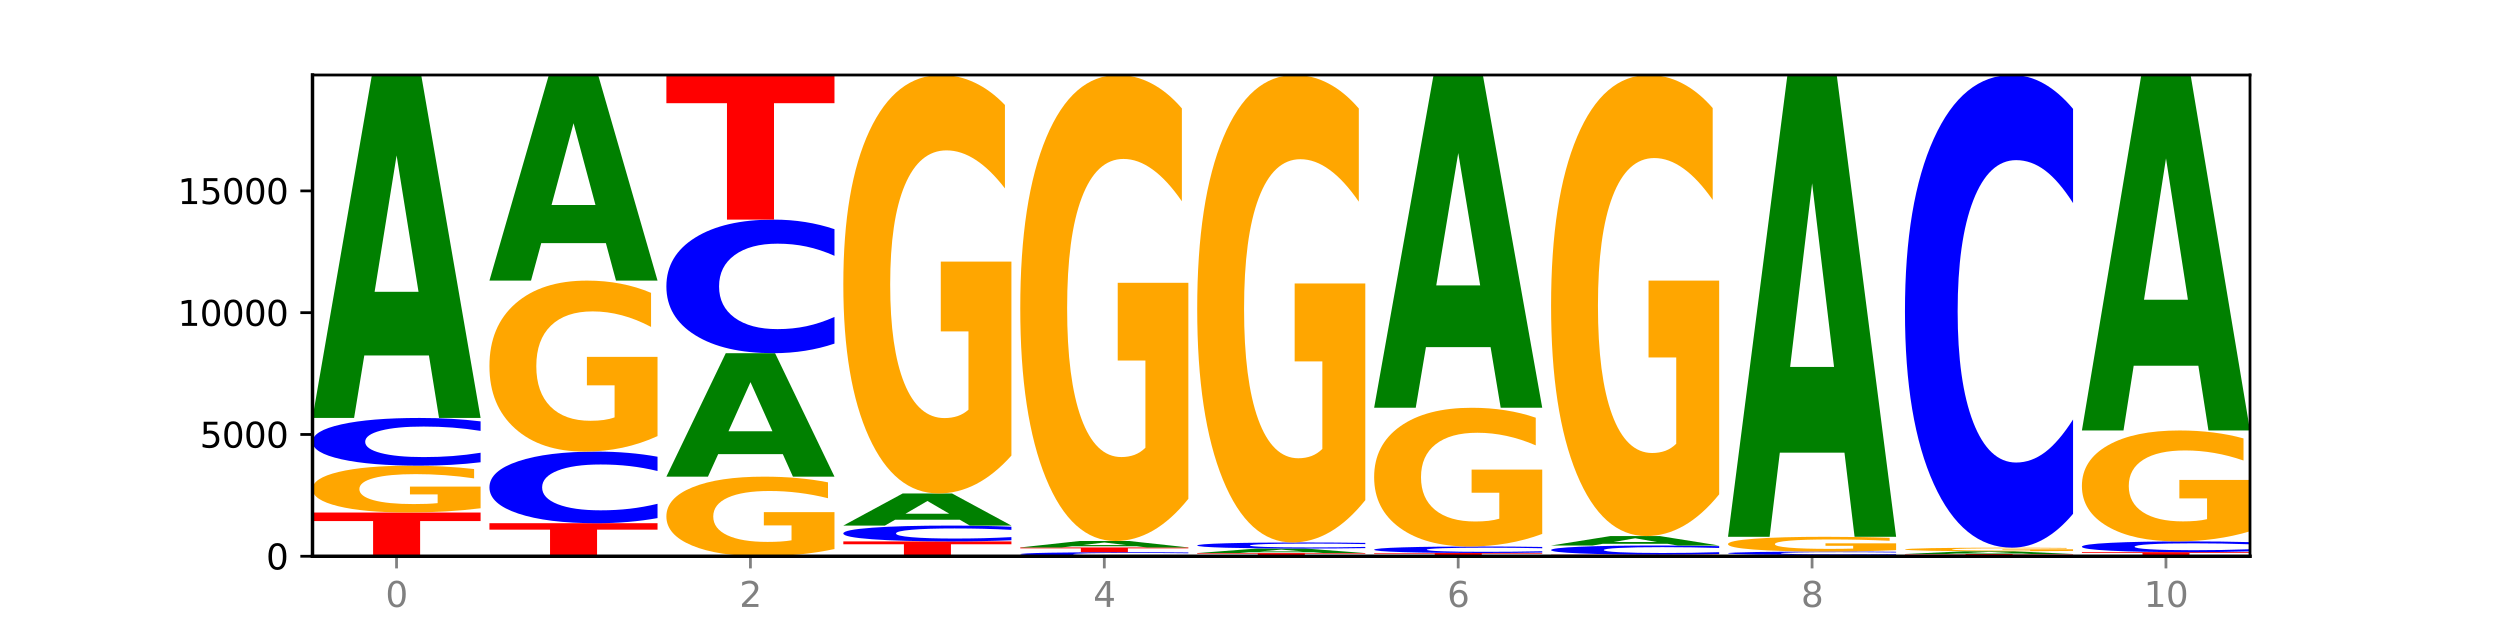 <?xml version="1.0" encoding="utf-8" standalone="no"?>
<!DOCTYPE svg PUBLIC "-//W3C//DTD SVG 1.1//EN"
  "http://www.w3.org/Graphics/SVG/1.1/DTD/svg11.dtd">
<svg xmlns:xlink="http://www.w3.org/1999/xlink" width="720pt" height="180pt" viewBox="0 0 720 180" xmlns="http://www.w3.org/2000/svg" version="1.1">
 <defs>
  <style type="text/css">*{stroke-linejoin: round; stroke-linecap: butt}</style>
 </defs>
 <g id="figure_1">
  <g id="patch_1">
   <path d="M 0 180 
L 720 180 
L 720 0 
L 0 0 
z
" style="fill: #ffffff"/>
  </g>
  <g id="axes_1">
   <g id="patch_2">
    <path d="M 90 160.2 
L 648 160.2 
L 648 21.6 
L 90 21.6 
z
" style="fill: #ffffff"/>
   </g>
   <g id="line2d_1">
    <path d="M 90 160.2 
L 648 160.2 
" clip-path="url(#p92ca5f476d)" style="fill: none; stroke: #000000; stroke-width: 0.5; stroke-linecap: square"/>
   </g>
   <g id="patch_3">
    <path d="M 90 147.601 
L 138.411 147.601 
L 138.411 150.058 
L 120.994 150.058 
L 120.994 160.2 
L 107.45 160.2 
L 107.45 150.058 
L 90 150.058 
L 90 147.601 
z
" clip-path="url(#p92ca5f476d)" style="fill: #ff0000"/>
   </g>
   <g id="patch_4">
    <path d="M 138.411 146.381 
Q 133.529 146.991 128.277 147.298 
Q 123.026 147.601 117.428 147.601 
Q 104.777 147.601 97.389 145.785 
Q 90 143.97 90 140.864 
Q 90 137.723 97.519 135.921 
Q 105.048 134.119 118.144 134.119 
Q 123.189 134.119 127.811 134.364 
Q 132.444 134.606 136.545 135.085 
L 136.545 137.773 
Q 132.313 137.157 128.126 136.854 
Q 123.938 136.547 119.728 136.547 
Q 111.938 136.547 107.717 137.667 
Q 103.497 138.784 103.497 140.864 
Q 103.497 142.925 107.566 144.05 
Q 111.634 145.173 119.12 145.173 
Q 121.16 145.173 122.907 145.109 
Q 124.654 145.042 126.042 144.903 
L 126.042 142.379 
L 118.068 142.379 
L 118.068 140.132 
L 138.411 140.132 
L 138.411 146.381 
z
" clip-path="url(#p92ca5f476d)" style="fill: #ffa600"/>
   </g>
   <g id="patch_5">
    <path d="M 138.411 133.133 
Q 134.361 133.622 129.983 133.869 
Q 125.604 134.119 120.835 134.119 
Q 106.613 134.119 98.306 132.267 
Q 90 130.415 90 127.248 
Q 90 124.07 98.306 122.221 
Q 106.613 120.37 120.835 120.37 
Q 125.604 120.37 129.983 120.619 
Q 134.361 120.867 138.411 121.355 
L 138.411 124.096 
Q 134.325 123.448 130.361 123.147 
Q 126.397 122.846 122.018 122.846 
Q 114.163 122.846 109.662 124.019 
Q 105.173 125.189 105.173 127.248 
Q 105.173 129.299 109.662 130.472 
Q 114.163 131.642 122.018 131.642 
Q 126.397 131.642 130.361 131.341 
Q 134.325 131.037 138.411 130.39 
L 138.411 133.133 
z
" clip-path="url(#p92ca5f476d)" style="fill: #0000ff"/>
   </g>
   <g id="patch_6">
    <path d="M 123.534 102.377 
L 104.916 102.377 
L 101.977 120.37 
L 90 120.37 
L 107.104 21.6 
L 121.307 21.6 
L 138.411 120.37 
L 126.444 120.37 
L 123.534 102.377 
z
M 107.886 84.045 
L 120.535 84.045 
L 114.22 44.758 
L 107.886 84.045 
z
" clip-path="url(#p92ca5f476d)" style="fill: #008000"/>
   </g>
   <g id="patch_7">
    <path d="M 140.959 150.688 
L 189.37 150.688 
L 189.37 152.543 
L 171.953 152.543 
L 171.953 160.2 
L 158.409 160.2 
L 158.409 152.543 
L 140.959 152.543 
L 140.959 150.688 
z
" clip-path="url(#p92ca5f476d)" style="fill: #ff0000"/>
   </g>
   <g id="patch_8">
    <path d="M 189.37 149.209 
Q 185.32 149.942 180.942 150.313 
Q 176.563 150.688 171.794 150.688 
Q 157.572 150.688 149.265 147.909 
Q 140.959 145.131 140.959 140.379 
Q 140.959 135.61 149.265 132.836 
Q 157.572 130.057 171.794 130.057 
Q 176.563 130.057 180.942 130.432 
Q 185.32 130.803 189.37 131.536 
L 189.37 135.648 
Q 185.284 134.677 181.32 134.225 
Q 177.356 133.773 172.977 133.773 
Q 165.122 133.773 160.621 135.533 
Q 156.132 137.289 156.132 140.379 
Q 156.132 143.456 160.621 145.216 
Q 165.122 146.972 172.977 146.972 
Q 177.356 146.972 181.32 146.52 
Q 185.284 146.064 189.37 145.092 
L 189.37 149.209 
z
" clip-path="url(#p92ca5f476d)" style="fill: #0000ff"/>
   </g>
   <g id="patch_9">
    <path d="M 189.37 125.602 
Q 184.488 127.829 179.236 128.948 
Q 173.985 130.057 168.387 130.057 
Q 155.736 130.057 148.347 123.425 
Q 140.959 116.792 140.959 105.45 
Q 140.959 93.976 148.478 87.394 
Q 156.007 80.813 169.103 80.813 
Q 174.148 80.813 178.77 81.708 
Q 183.403 82.593 187.504 84.342 
L 187.504 94.159 
Q 183.272 91.911 179.084 90.802 
Q 174.896 89.683 170.687 89.683 
Q 162.897 89.683 158.676 93.772 
Q 154.456 97.851 154.456 105.45 
Q 154.456 112.978 158.524 117.087 
Q 162.593 121.187 170.079 121.187 
Q 172.119 121.187 173.866 120.953 
Q 175.613 120.709 177.001 120.2 
L 177.001 110.984 
L 169.027 110.984 
L 169.027 102.775 
L 189.37 102.775 
L 189.37 125.602 
z
" clip-path="url(#p92ca5f476d)" style="fill: #ffa600"/>
   </g>
   <g id="patch_10">
    <path d="M 174.493 70.026 
L 155.875 70.026 
L 152.935 80.813 
L 140.959 80.813 
L 158.063 21.6 
L 172.266 21.6 
L 189.37 80.813 
L 177.403 80.813 
L 174.493 70.026 
z
M 158.845 59.036 
L 171.494 59.036 
L 165.179 35.483 
L 158.845 59.036 
z
" clip-path="url(#p92ca5f476d)" style="fill: #008000"/>
   </g>
   <g id="patch_11">
    <path d="M 240.329 158.126 
Q 235.446 159.163 230.195 159.684 
Q 224.944 160.2 219.346 160.2 
Q 206.695 160.2 199.306 157.112 
Q 191.918 154.025 191.918 148.745 
Q 191.918 143.403 199.437 140.339 
Q 206.966 137.275 220.062 137.275 
Q 225.107 137.275 229.729 137.692 
Q 234.361 138.104 238.463 138.919 
L 238.463 143.488 
Q 234.231 142.442 230.043 141.926 
Q 225.855 141.405 221.646 141.405 
Q 213.856 141.405 209.635 143.308 
Q 205.415 145.207 205.415 148.745 
Q 205.415 152.249 209.483 154.162 
Q 213.552 156.071 221.038 156.071 
Q 223.078 156.071 224.825 155.962 
Q 226.571 155.848 227.96 155.611 
L 227.96 151.321 
L 219.986 151.321 
L 219.986 147.499 
L 240.329 147.499 
L 240.329 158.126 
z
" clip-path="url(#p92ca5f476d)" style="fill: #ffa600"/>
   </g>
   <g id="patch_12">
    <path d="M 225.452 130.798 
L 206.834 130.798 
L 203.894 137.275 
L 191.918 137.275 
L 209.021 101.717 
L 223.225 101.717 
L 240.329 137.275 
L 228.362 137.275 
L 225.452 130.798 
z
M 209.803 124.198 
L 222.453 124.198 
L 216.138 110.054 
L 209.803 124.198 
z
" clip-path="url(#p92ca5f476d)" style="fill: #008000"/>
   </g>
   <g id="patch_13">
    <path d="M 240.329 98.959 
Q 236.279 100.326 231.9 101.018 
Q 227.522 101.717 222.753 101.717 
Q 208.53 101.717 200.224 96.536 
Q 191.918 91.355 191.918 82.494 
Q 191.918 73.602 200.224 68.429 
Q 208.53 63.247 222.753 63.247 
Q 227.522 63.247 231.9 63.947 
Q 236.279 64.638 240.329 66.005 
L 240.329 73.673 
Q 236.243 71.861 232.279 71.019 
Q 228.314 70.177 223.936 70.177 
Q 216.081 70.177 211.58 73.459 
Q 207.091 76.733 207.091 82.494 
Q 207.091 88.232 211.58 91.513 
Q 216.081 94.787 223.936 94.787 
Q 228.314 94.787 232.279 93.945 
Q 236.243 93.095 240.329 91.283 
L 240.329 98.959 
z
" clip-path="url(#p92ca5f476d)" style="fill: #0000ff"/>
   </g>
   <g id="patch_14">
    <path d="M 191.918 21.6 
L 240.329 21.6 
L 240.329 29.722 
L 222.912 29.722 
L 222.912 63.247 
L 209.368 63.247 
L 209.368 29.722 
L 191.918 29.722 
L 191.918 21.6 
z
" clip-path="url(#p92ca5f476d)" style="fill: #ff0000"/>
   </g>
   <g id="patch_15">
    <path d="M 242.877 155.921 
L 291.288 155.921 
L 291.288 156.755 
L 273.871 156.755 
L 273.871 160.2 
L 260.327 160.2 
L 260.327 156.755 
L 242.877 156.755 
L 242.877 155.921 
z
" clip-path="url(#p92ca5f476d)" style="fill: #ff0000"/>
   </g>
   <g id="patch_16">
    <path d="M 291.288 155.595 
Q 287.238 155.756 282.859 155.838 
Q 278.481 155.921 273.711 155.921 
Q 259.489 155.921 251.183 155.308 
Q 242.877 154.695 242.877 153.646 
Q 242.877 152.594 251.183 151.981 
Q 259.489 151.368 273.711 151.368 
Q 278.481 151.368 282.859 151.451 
Q 287.238 151.533 291.288 151.695 
L 291.288 152.602 
Q 287.202 152.388 283.237 152.288 
Q 279.273 152.188 274.895 152.188 
Q 267.04 152.188 262.539 152.577 
Q 258.05 152.964 258.05 153.646 
Q 258.05 154.325 262.539 154.713 
Q 267.04 155.101 274.895 155.101 
Q 279.273 155.101 283.237 155.001 
Q 287.202 154.901 291.288 154.686 
L 291.288 155.595 
z
" clip-path="url(#p92ca5f476d)" style="fill: #0000ff"/>
   </g>
   <g id="patch_17">
    <path d="M 276.411 149.683 
L 257.793 149.683 
L 254.853 151.368 
L 242.877 151.368 
L 259.98 142.116 
L 274.184 142.116 
L 291.288 151.368 
L 279.321 151.368 
L 276.411 149.683 
z
M 260.762 147.965 
L 273.412 147.965 
L 267.097 144.285 
L 260.762 147.965 
z
" clip-path="url(#p92ca5f476d)" style="fill: #008000"/>
   </g>
   <g id="patch_18">
    <path d="M 291.288 131.212 
Q 286.405 136.664 281.154 139.402 
Q 275.903 142.116 270.305 142.116 
Q 257.654 142.116 250.265 125.884 
Q 242.877 109.653 242.877 81.895 
Q 242.877 53.814 250.395 37.707 
Q 257.925 21.6 271.021 21.6 
Q 276.066 21.6 280.688 23.791 
Q 285.32 25.957 289.422 30.238 
L 289.422 54.262 
Q 285.19 48.76 281.002 46.047 
Q 276.814 43.308 272.605 43.308 
Q 264.815 43.308 260.594 53.316 
Q 256.374 63.299 256.374 81.895 
Q 256.374 100.317 260.442 110.375 
Q 264.511 120.407 271.997 120.407 
Q 274.037 120.407 275.784 119.835 
Q 277.53 119.237 278.919 117.993 
L 278.919 95.438 
L 270.945 95.438 
L 270.945 75.348 
L 291.288 75.348 
L 291.288 131.212 
z
" clip-path="url(#p92ca5f476d)" style="fill: #ffa600"/>
   </g>
   <g id="patch_19">
    <path d="M 342.247 160.116 
Q 338.197 160.158 333.818 160.179 
Q 329.439 160.2 324.67 160.2 
Q 310.448 160.2 302.142 160.042 
Q 293.836 159.884 293.836 159.615 
Q 293.836 159.344 302.142 159.186 
Q 310.448 159.029 324.67 159.029 
Q 329.439 159.029 333.818 159.05 
Q 338.197 159.071 342.247 159.112 
L 342.247 159.346 
Q 338.16 159.291 334.196 159.265 
Q 330.232 159.24 325.853 159.24 
Q 317.998 159.24 313.498 159.339 
Q 309.009 159.439 309.009 159.615 
Q 309.009 159.789 313.498 159.889 
Q 317.998 159.989 325.853 159.989 
Q 330.232 159.989 334.196 159.963 
Q 338.16 159.937 342.247 159.882 
L 342.247 160.116 
z
" clip-path="url(#p92ca5f476d)" style="fill: #0000ff"/>
   </g>
   <g id="patch_20">
    <path d="M 293.836 157.661 
L 342.247 157.661 
L 342.247 157.927 
L 324.83 157.927 
L 324.83 159.029 
L 311.286 159.029 
L 311.286 157.927 
L 293.836 157.927 
L 293.836 157.661 
z
" clip-path="url(#p92ca5f476d)" style="fill: #ff0000"/>
   </g>
   <g id="patch_21">
    <path d="M 327.37 157.323 
L 308.752 157.323 
L 305.812 157.661 
L 293.836 157.661 
L 310.939 155.809 
L 325.143 155.809 
L 342.247 157.661 
L 330.28 157.661 
L 327.37 157.323 
z
M 311.721 156.98 
L 324.371 156.98 
L 318.056 156.243 
L 311.721 156.98 
z
" clip-path="url(#p92ca5f476d)" style="fill: #008000"/>
   </g>
   <g id="patch_22">
    <path d="M 342.247 143.666 
Q 337.364 149.737 332.113 152.787 
Q 326.862 155.809 321.263 155.809 
Q 308.613 155.809 301.224 137.733 
Q 293.836 119.657 293.836 88.746 
Q 293.836 57.474 301.354 39.537 
Q 308.884 21.6 321.98 21.6 
Q 327.025 21.6 331.647 24.04 
Q 336.279 26.452 340.38 31.22 
L 340.38 57.973 
Q 336.149 51.846 331.961 48.824 
Q 327.773 45.775 323.564 45.775 
Q 315.774 45.775 311.553 56.92 
Q 307.333 68.037 307.333 88.746 
Q 307.333 109.261 311.401 120.461 
Q 315.47 131.634 322.956 131.634 
Q 324.996 131.634 326.742 130.996 
Q 328.489 130.331 329.878 128.945 
L 329.878 103.827 
L 321.904 103.827 
L 321.904 81.455 
L 342.247 81.455 
L 342.247 143.666 
z
" clip-path="url(#p92ca5f476d)" style="fill: #ffa600"/>
   </g>
   <g id="patch_23">
    <path d="M 344.795 159.288 
L 393.205 159.288 
L 393.205 159.466 
L 375.789 159.466 
L 375.789 160.2 
L 362.245 160.2 
L 362.245 159.466 
L 344.795 159.466 
L 344.795 159.288 
z
" clip-path="url(#p92ca5f476d)" style="fill: #ff0000"/>
   </g>
   <g id="patch_24">
    <path d="M 378.329 159.05 
L 359.711 159.05 
L 356.771 159.288 
L 344.795 159.288 
L 361.898 157.983 
L 376.102 157.983 
L 393.205 159.288 
L 381.239 159.288 
L 378.329 159.05 
z
M 362.68 158.808 
L 375.33 158.808 
L 369.015 158.289 
L 362.68 158.808 
z
" clip-path="url(#p92ca5f476d)" style="fill: #008000"/>
   </g>
   <g id="patch_25">
    <path d="M 393.205 157.858 
Q 389.156 157.92 384.777 157.951 
Q 380.398 157.983 375.629 157.983 
Q 361.407 157.983 353.101 157.747 
Q 344.795 157.511 344.795 157.107 
Q 344.795 156.702 353.101 156.466 
Q 361.407 156.23 375.629 156.23 
Q 380.398 156.23 384.777 156.261 
Q 389.156 156.293 393.205 156.355 
L 393.205 156.705 
Q 389.119 156.622 385.155 156.584 
Q 381.191 156.545 376.812 156.545 
Q 368.957 156.545 364.457 156.695 
Q 359.968 156.844 359.968 157.107 
Q 359.968 157.369 364.457 157.518 
Q 368.957 157.667 376.812 157.667 
Q 381.191 157.667 385.155 157.629 
Q 389.119 157.59 393.205 157.508 
L 393.205 157.858 
z
" clip-path="url(#p92ca5f476d)" style="fill: #0000ff"/>
   </g>
   <g id="patch_26">
    <path d="M 393.205 144.049 
Q 388.323 150.139 383.072 153.198 
Q 377.821 156.23 372.222 156.23 
Q 359.572 156.23 352.183 138.097 
Q 344.795 119.965 344.795 88.957 
Q 344.795 57.587 352.313 39.593 
Q 359.843 21.6 372.938 21.6 
Q 377.983 21.6 382.605 24.047 
Q 387.238 26.467 391.339 31.25 
L 391.339 58.087 
Q 387.108 51.941 382.92 48.91 
Q 378.732 45.851 374.522 45.851 
Q 366.732 45.851 362.512 57.03 
Q 358.291 68.182 358.291 88.957 
Q 358.291 109.536 362.36 120.771 
Q 366.429 131.979 373.915 131.979 
Q 375.955 131.979 377.701 131.339 
Q 379.448 130.672 380.837 129.281 
L 380.837 104.085 
L 372.862 104.085 
L 372.862 81.642 
L 393.205 81.642 
L 393.205 144.049 
z
" clip-path="url(#p92ca5f476d)" style="fill: #ffa600"/>
   </g>
   <g id="patch_27">
    <path d="M 395.753 159.267 
L 444.164 159.267 
L 444.164 159.449 
L 426.748 159.449 
L 426.748 160.2 
L 413.204 160.2 
L 413.204 159.449 
L 395.753 159.449 
L 395.753 159.267 
z
" clip-path="url(#p92ca5f476d)" style="fill: #ff0000"/>
   </g>
   <g id="patch_28">
    <path d="M 444.164 159.132 
Q 440.115 159.199 435.736 159.233 
Q 431.357 159.267 426.588 159.267 
Q 412.366 159.267 404.06 159.014 
Q 395.753 158.761 395.753 158.328 
Q 395.753 157.893 404.06 157.64 
Q 412.366 157.387 426.588 157.387 
Q 431.357 157.387 435.736 157.421 
Q 440.115 157.455 444.164 157.522 
L 444.164 157.897 
Q 440.078 157.808 436.114 157.767 
Q 432.15 157.726 427.771 157.726 
Q 419.916 157.726 415.415 157.886 
Q 410.927 158.046 410.927 158.328 
Q 410.927 158.608 415.415 158.768 
Q 419.916 158.928 427.771 158.928 
Q 432.15 158.928 436.114 158.887 
Q 440.078 158.846 444.164 158.757 
L 444.164 159.132 
z
" clip-path="url(#p92ca5f476d)" style="fill: #0000ff"/>
   </g>
   <g id="patch_29">
    <path d="M 444.164 153.772 
Q 439.282 155.58 434.031 156.488 
Q 428.78 157.387 423.181 157.387 
Q 410.531 157.387 403.142 152.006 
Q 395.753 146.626 395.753 137.425 
Q 395.753 128.116 403.272 122.777 
Q 410.802 117.437 423.897 117.437 
Q 428.942 117.437 433.564 118.163 
Q 438.197 118.881 442.298 120.301 
L 442.298 128.264 
Q 438.067 126.441 433.879 125.541 
Q 429.691 124.633 425.481 124.633 
Q 417.691 124.633 413.471 127.951 
Q 409.25 131.26 409.25 137.425 
Q 409.25 143.531 413.319 146.865 
Q 417.388 150.191 424.874 150.191 
Q 426.914 150.191 428.66 150.001 
Q 430.407 149.803 431.796 149.39 
L 431.796 141.914 
L 423.821 141.914 
L 423.821 135.254 
L 444.164 135.254 
L 444.164 153.772 
z
" clip-path="url(#p92ca5f476d)" style="fill: #ffa600"/>
   </g>
   <g id="patch_30">
    <path d="M 429.288 99.979 
L 410.67 99.979 
L 407.73 117.437 
L 395.753 117.437 
L 412.857 21.6 
L 427.061 21.6 
L 444.164 117.437 
L 432.198 117.437 
L 429.288 99.979 
z
M 413.639 82.192 
L 426.289 82.192 
L 419.974 44.07 
L 413.639 82.192 
z
" clip-path="url(#p92ca5f476d)" style="fill: #008000"/>
   </g>
   <g id="patch_31">
    <path d="M 446.712 159.737 
L 495.123 159.737 
L 495.123 159.827 
L 477.707 159.827 
L 477.707 160.2 
L 464.163 160.2 
L 464.163 159.827 
L 446.712 159.827 
L 446.712 159.737 
z
" clip-path="url(#p92ca5f476d)" style="fill: #ff0000"/>
   </g>
   <g id="patch_32">
    <path d="M 495.123 159.548 
Q 491.074 159.642 486.695 159.689 
Q 482.316 159.737 477.547 159.737 
Q 463.325 159.737 455.019 159.383 
Q 446.712 159.028 446.712 158.423 
Q 446.712 157.814 455.019 157.461 
Q 463.325 157.106 477.547 157.106 
Q 482.316 157.106 486.695 157.154 
Q 491.074 157.202 495.123 157.295 
L 495.123 157.819 
Q 491.037 157.695 487.073 157.638 
Q 483.109 157.58 478.73 157.58 
Q 470.875 157.58 466.374 157.805 
Q 461.886 158.029 461.886 158.423 
Q 461.886 158.815 466.374 159.039 
Q 470.875 159.263 478.73 159.263 
Q 483.109 159.263 487.073 159.206 
Q 491.037 159.147 495.123 159.024 
L 495.123 159.548 
z
" clip-path="url(#p92ca5f476d)" style="fill: #0000ff"/>
   </g>
   <g id="patch_33">
    <path d="M 480.247 156.611 
L 461.629 156.611 
L 458.689 157.106 
L 446.712 157.106 
L 463.816 154.385 
L 478.02 154.385 
L 495.123 157.106 
L 483.157 157.106 
L 480.247 156.611 
z
M 464.598 156.105 
L 477.248 156.105 
L 470.933 155.023 
L 464.598 156.105 
z
" clip-path="url(#p92ca5f476d)" style="fill: #008000"/>
   </g>
   <g id="patch_34">
    <path d="M 495.123 142.371 
Q 490.241 148.378 484.99 151.395 
Q 479.739 154.385 474.14 154.385 
Q 461.489 154.385 454.101 136.501 
Q 446.712 118.617 446.712 88.033 
Q 446.712 57.093 454.231 39.347 
Q 461.761 21.6 474.856 21.6 
Q 479.901 21.6 484.523 24.014 
Q 489.156 26.4 493.257 31.118 
L 493.257 57.587 
Q 489.026 51.525 484.838 48.535 
Q 480.65 45.518 476.44 45.518 
Q 468.65 45.518 464.43 56.545 
Q 460.209 67.544 460.209 88.033 
Q 460.209 108.331 464.278 119.412 
Q 468.346 130.466 475.833 130.466 
Q 477.872 130.466 479.619 129.836 
Q 481.366 129.177 482.755 127.806 
L 482.755 102.955 
L 474.78 102.955 
L 474.78 80.82 
L 495.123 80.82 
L 495.123 142.371 
z
" clip-path="url(#p92ca5f476d)" style="fill: #ffa600"/>
   </g>
   <g id="patch_35">
    <path d="M 497.671 159.849 
L 546.082 159.849 
L 546.082 159.918 
L 528.666 159.918 
L 528.666 160.2 
L 515.122 160.2 
L 515.122 159.918 
L 497.671 159.918 
L 497.671 159.849 
z
" clip-path="url(#p92ca5f476d)" style="fill: #ff0000"/>
   </g>
   <g id="patch_36">
    <path d="M 546.082 159.777 
Q 542.033 159.813 537.654 159.831 
Q 533.275 159.849 528.506 159.849 
Q 514.284 159.849 505.978 159.713 
Q 497.671 159.577 497.671 159.344 
Q 497.671 159.111 505.978 158.975 
Q 514.284 158.839 528.506 158.839 
Q 533.275 158.839 537.654 158.857 
Q 542.033 158.876 546.082 158.912 
L 546.082 159.113 
Q 541.996 159.065 538.032 159.043 
Q 534.068 159.021 529.689 159.021 
Q 521.834 159.021 517.333 159.107 
Q 512.845 159.193 512.845 159.344 
Q 512.845 159.495 517.333 159.581 
Q 521.834 159.667 529.689 159.667 
Q 534.068 159.667 538.032 159.645 
Q 541.996 159.623 546.082 159.575 
L 546.082 159.777 
z
" clip-path="url(#p92ca5f476d)" style="fill: #0000ff"/>
   </g>
   <g id="patch_37">
    <path d="M 546.082 158.455 
Q 541.2 158.647 535.949 158.744 
Q 530.697 158.839 525.099 158.839 
Q 512.448 158.839 505.06 158.268 
Q 497.671 157.696 497.671 156.718 
Q 497.671 155.73 505.19 155.162 
Q 512.72 154.595 525.815 154.595 
Q 530.86 154.595 535.482 154.672 
Q 540.115 154.749 544.216 154.899 
L 544.216 155.745 
Q 539.985 155.552 535.797 155.456 
Q 531.609 155.36 527.399 155.36 
Q 519.609 155.36 515.389 155.712 
Q 511.168 156.064 511.168 156.718 
Q 511.168 157.367 515.237 157.721 
Q 519.305 158.075 526.792 158.075 
Q 528.831 158.075 530.578 158.054 
Q 532.325 158.033 533.714 157.99 
L 533.714 157.195 
L 525.739 157.195 
L 525.739 156.488 
L 546.082 156.488 
L 546.082 158.455 
z
" clip-path="url(#p92ca5f476d)" style="fill: #ffa600"/>
   </g>
   <g id="patch_38">
    <path d="M 531.206 130.368 
L 512.587 130.368 
L 509.648 154.595 
L 497.671 154.595 
L 514.775 21.6 
L 528.979 21.6 
L 546.082 154.595 
L 534.116 154.595 
L 531.206 130.368 
z
M 515.557 105.684 
L 528.206 105.684 
L 521.892 52.782 
L 515.557 105.684 
z
" clip-path="url(#p92ca5f476d)" style="fill: #008000"/>
   </g>
   <g id="patch_39">
    <path d="M 548.63 159.555 
L 597.041 159.555 
L 597.041 159.68 
L 579.624 159.68 
L 579.624 160.2 
L 566.081 160.2 
L 566.081 159.68 
L 548.63 159.68 
L 548.63 159.555 
z
" clip-path="url(#p92ca5f476d)" style="fill: #ff0000"/>
   </g>
   <g id="patch_40">
    <path d="M 582.164 159.41 
L 563.546 159.41 
L 560.607 159.555 
L 548.63 159.555 
L 565.734 158.762 
L 579.937 158.762 
L 597.041 159.555 
L 585.074 159.555 
L 582.164 159.41 
z
M 566.516 159.263 
L 579.165 159.263 
L 572.85 158.948 
L 566.516 159.263 
z
" clip-path="url(#p92ca5f476d)" style="fill: #008000"/>
   </g>
   <g id="patch_41">
    <path d="M 597.041 158.669 
Q 592.159 158.715 586.908 158.739 
Q 581.656 158.762 576.058 158.762 
Q 563.407 158.762 556.019 158.623 
Q 548.63 158.484 548.63 158.247 
Q 548.63 158.006 556.149 157.869 
Q 563.679 157.731 576.774 157.731 
Q 581.819 157.731 586.441 157.75 
Q 591.074 157.768 595.175 157.805 
L 595.175 158.01 
Q 590.944 157.963 586.756 157.94 
Q 582.568 157.917 578.358 157.917 
Q 570.568 157.917 566.348 158.002 
Q 562.127 158.088 562.127 158.247 
Q 562.127 158.404 566.196 158.49 
Q 570.264 158.576 577.75 158.576 
Q 579.79 158.576 581.537 158.571 
Q 583.284 158.566 584.673 158.556 
L 584.673 158.363 
L 576.698 158.363 
L 576.698 158.191 
L 597.041 158.191 
L 597.041 158.669 
z
" clip-path="url(#p92ca5f476d)" style="fill: #ffa600"/>
   </g>
   <g id="patch_42">
    <path d="M 597.041 147.973 
Q 592.992 152.81 588.613 155.256 
Q 584.234 157.731 579.465 157.731 
Q 565.243 157.731 556.936 139.396 
Q 548.63 121.062 548.63 89.708 
Q 548.63 58.241 556.936 39.934 
Q 565.243 21.6 579.465 21.6 
Q 584.234 21.6 588.613 24.075 
Q 592.992 26.521 597.041 31.358 
L 597.041 58.494 
Q 592.955 52.082 588.991 49.102 
Q 585.027 46.121 580.648 46.121 
Q 572.793 46.121 568.292 57.735 
Q 563.804 69.32 563.804 89.708 
Q 563.804 110.01 568.292 121.624 
Q 572.793 133.21 580.648 133.21 
Q 585.027 133.21 588.991 130.229 
Q 592.955 127.22 597.041 120.809 
L 597.041 147.973 
z
" clip-path="url(#p92ca5f476d)" style="fill: #0000ff"/>
   </g>
   <g id="patch_43">
    <path d="M 599.589 159.022 
L 648 159.022 
L 648 159.251 
L 630.583 159.251 
L 630.583 160.2 
L 617.04 160.2 
L 617.04 159.251 
L 599.589 159.251 
L 599.589 159.022 
z
" clip-path="url(#p92ca5f476d)" style="fill: #ff0000"/>
   </g>
   <g id="patch_44">
    <path d="M 648 158.799 
Q 643.951 158.909 639.572 158.965 
Q 635.193 159.022 630.424 159.022 
Q 616.202 159.022 607.895 158.603 
Q 599.589 158.184 599.589 157.469 
Q 599.589 156.75 607.895 156.332 
Q 616.202 155.914 630.424 155.914 
Q 635.193 155.914 639.572 155.97 
Q 643.951 156.026 648 156.137 
L 648 156.756 
Q 643.914 156.61 639.95 156.542 
Q 635.986 156.474 631.607 156.474 
Q 623.752 156.474 619.251 156.739 
Q 614.762 157.003 614.762 157.469 
Q 614.762 157.932 619.251 158.197 
Q 623.752 158.462 631.607 158.462 
Q 635.986 158.462 639.95 158.394 
Q 643.914 158.325 648 158.179 
L 648 158.799 
z
" clip-path="url(#p92ca5f476d)" style="fill: #0000ff"/>
   </g>
   <g id="patch_45">
    <path d="M 648 153.024 
Q 643.118 154.469 637.866 155.195 
Q 632.615 155.914 627.017 155.914 
Q 614.366 155.914 606.978 151.612 
Q 599.589 147.311 599.589 139.954 
Q 599.589 132.512 607.108 128.244 
Q 614.637 123.975 627.733 123.975 
Q 632.778 123.975 637.4 124.556 
Q 642.033 125.13 646.134 126.265 
L 646.134 132.631 
Q 641.903 131.173 637.715 130.454 
Q 633.527 129.728 629.317 129.728 
Q 621.527 129.728 617.306 132.38 
Q 613.086 135.026 613.086 139.954 
Q 613.086 144.837 617.155 147.502 
Q 621.223 150.161 628.709 150.161 
Q 630.749 150.161 632.496 150.009 
Q 634.243 149.851 635.631 149.521 
L 635.631 143.543 
L 627.657 143.543 
L 627.657 138.219 
L 648 138.219 
L 648 153.024 
z
" clip-path="url(#p92ca5f476d)" style="fill: #ffa600"/>
   </g>
   <g id="patch_46">
    <path d="M 633.123 105.326 
L 614.505 105.326 
L 611.566 123.975 
L 599.589 123.975 
L 616.693 21.6 
L 630.896 21.6 
L 648 123.975 
L 636.033 123.975 
L 633.123 105.326 
z
M 617.475 86.325 
L 630.124 86.325 
L 623.809 45.603 
L 617.475 86.325 
z
" clip-path="url(#p92ca5f476d)" style="fill: #008000"/>
   </g>
   <g id="matplotlib.axis_1">
    <g id="xtick_1">
     <g id="line2d_2">
      <defs>
       <path id="mc550469fcc" d="M 0 0 
L 0 3.5 
" style="stroke: #808080; stroke-width: 0.8"/>
      </defs>
      <g>
       <use xlink:href="#mc550469fcc" x="114.205" y="160.2" style="fill: #808080; stroke: #808080; stroke-width: 0.8"/>
      </g>
     </g>
     <g id="text_1">
      <!-- 0 -->
      <g style="fill: #808080" transform="translate(111.024 174.798) scale(0.1 -0.1)">
       <defs>
        <path id="DejaVuSans-30" d="M 2034 4250 
Q 1547 4250 1301 3770 
Q 1056 3291 1056 2328 
Q 1056 1369 1301 889 
Q 1547 409 2034 409 
Q 2525 409 2770 889 
Q 3016 1369 3016 2328 
Q 3016 3291 2770 3770 
Q 2525 4250 2034 4250 
z
M 2034 4750 
Q 2819 4750 3233 4129 
Q 3647 3509 3647 2328 
Q 3647 1150 3233 529 
Q 2819 -91 2034 -91 
Q 1250 -91 836 529 
Q 422 1150 422 2328 
Q 422 3509 836 4129 
Q 1250 4750 2034 4750 
z
" transform="scale(0.016)"/>
       </defs>
       <use xlink:href="#DejaVuSans-30"/>
      </g>
     </g>
    </g>
    <g id="xtick_2">
     <g id="line2d_3">
      <g>
       <use xlink:href="#mc550469fcc" x="216.123" y="160.2" style="fill: #808080; stroke: #808080; stroke-width: 0.8"/>
      </g>
     </g>
     <g id="text_2">
      <!-- 2 -->
      <g style="fill: #808080" transform="translate(212.942 174.798) scale(0.1 -0.1)">
       <defs>
        <path id="DejaVuSans-32" d="M 1228 531 
L 3431 531 
L 3431 0 
L 469 0 
L 469 531 
Q 828 903 1448 1529 
Q 2069 2156 2228 2338 
Q 2531 2678 2651 2914 
Q 2772 3150 2772 3378 
Q 2772 3750 2511 3984 
Q 2250 4219 1831 4219 
Q 1534 4219 1204 4116 
Q 875 4013 500 3803 
L 500 4441 
Q 881 4594 1212 4672 
Q 1544 4750 1819 4750 
Q 2544 4750 2975 4387 
Q 3406 4025 3406 3419 
Q 3406 3131 3298 2873 
Q 3191 2616 2906 2266 
Q 2828 2175 2409 1742 
Q 1991 1309 1228 531 
z
" transform="scale(0.016)"/>
       </defs>
       <use xlink:href="#DejaVuSans-32"/>
      </g>
     </g>
    </g>
    <g id="xtick_3">
     <g id="line2d_4">
      <g>
       <use xlink:href="#mc550469fcc" x="318.041" y="160.2" style="fill: #808080; stroke: #808080; stroke-width: 0.8"/>
      </g>
     </g>
     <g id="text_3">
      <!-- 4 -->
      <g style="fill: #808080" transform="translate(314.86 174.798) scale(0.1 -0.1)">
       <defs>
        <path id="DejaVuSans-34" d="M 2419 4116 
L 825 1625 
L 2419 1625 
L 2419 4116 
z
M 2253 4666 
L 3047 4666 
L 3047 1625 
L 3713 1625 
L 3713 1100 
L 3047 1100 
L 3047 0 
L 2419 0 
L 2419 1100 
L 313 1100 
L 313 1709 
L 2253 4666 
z
" transform="scale(0.016)"/>
       </defs>
       <use xlink:href="#DejaVuSans-34"/>
      </g>
     </g>
    </g>
    <g id="xtick_4">
     <g id="line2d_5">
      <g>
       <use xlink:href="#mc550469fcc" x="419.959" y="160.2" style="fill: #808080; stroke: #808080; stroke-width: 0.8"/>
      </g>
     </g>
     <g id="text_4">
      <!-- 6 -->
      <g style="fill: #808080" transform="translate(416.778 174.798) scale(0.1 -0.1)">
       <defs>
        <path id="DejaVuSans-36" d="M 2113 2584 
Q 1688 2584 1439 2293 
Q 1191 2003 1191 1497 
Q 1191 994 1439 701 
Q 1688 409 2113 409 
Q 2538 409 2786 701 
Q 3034 994 3034 1497 
Q 3034 2003 2786 2293 
Q 2538 2584 2113 2584 
z
M 3366 4563 
L 3366 3988 
Q 3128 4100 2886 4159 
Q 2644 4219 2406 4219 
Q 1781 4219 1451 3797 
Q 1122 3375 1075 2522 
Q 1259 2794 1537 2939 
Q 1816 3084 2150 3084 
Q 2853 3084 3261 2657 
Q 3669 2231 3669 1497 
Q 3669 778 3244 343 
Q 2819 -91 2113 -91 
Q 1303 -91 875 529 
Q 447 1150 447 2328 
Q 447 3434 972 4092 
Q 1497 4750 2381 4750 
Q 2619 4750 2861 4703 
Q 3103 4656 3366 4563 
z
" transform="scale(0.016)"/>
       </defs>
       <use xlink:href="#DejaVuSans-36"/>
      </g>
     </g>
    </g>
    <g id="xtick_5">
     <g id="line2d_6">
      <g>
       <use xlink:href="#mc550469fcc" x="521.877" y="160.2" style="fill: #808080; stroke: #808080; stroke-width: 0.8"/>
      </g>
     </g>
     <g id="text_5">
      <!-- 8 -->
      <g style="fill: #808080" transform="translate(518.695 174.798) scale(0.1 -0.1)">
       <defs>
        <path id="DejaVuSans-38" d="M 2034 2216 
Q 1584 2216 1326 1975 
Q 1069 1734 1069 1313 
Q 1069 891 1326 650 
Q 1584 409 2034 409 
Q 2484 409 2743 651 
Q 3003 894 3003 1313 
Q 3003 1734 2745 1975 
Q 2488 2216 2034 2216 
z
M 1403 2484 
Q 997 2584 770 2862 
Q 544 3141 544 3541 
Q 544 4100 942 4425 
Q 1341 4750 2034 4750 
Q 2731 4750 3128 4425 
Q 3525 4100 3525 3541 
Q 3525 3141 3298 2862 
Q 3072 2584 2669 2484 
Q 3125 2378 3379 2068 
Q 3634 1759 3634 1313 
Q 3634 634 3220 271 
Q 2806 -91 2034 -91 
Q 1263 -91 848 271 
Q 434 634 434 1313 
Q 434 1759 690 2068 
Q 947 2378 1403 2484 
z
M 1172 3481 
Q 1172 3119 1398 2916 
Q 1625 2713 2034 2713 
Q 2441 2713 2670 2916 
Q 2900 3119 2900 3481 
Q 2900 3844 2670 4047 
Q 2441 4250 2034 4250 
Q 1625 4250 1398 4047 
Q 1172 3844 1172 3481 
z
" transform="scale(0.016)"/>
       </defs>
       <use xlink:href="#DejaVuSans-38"/>
      </g>
     </g>
    </g>
    <g id="xtick_6">
     <g id="line2d_7">
      <g>
       <use xlink:href="#mc550469fcc" x="623.795" y="160.2" style="fill: #808080; stroke: #808080; stroke-width: 0.8"/>
      </g>
     </g>
     <g id="text_6">
      <!-- 10 -->
      <g style="fill: #808080" transform="translate(617.432 174.798) scale(0.1 -0.1)">
       <defs>
        <path id="DejaVuSans-31" d="M 794 531 
L 1825 531 
L 1825 4091 
L 703 3866 
L 703 4441 
L 1819 4666 
L 2450 4666 
L 2450 531 
L 3481 531 
L 3481 0 
L 794 0 
L 794 531 
z
" transform="scale(0.016)"/>
       </defs>
       <use xlink:href="#DejaVuSans-31"/>
       <use xlink:href="#DejaVuSans-30" x="63.623"/>
      </g>
     </g>
    </g>
   </g>
   <g id="matplotlib.axis_2">
    <g id="ytick_1">
     <g id="line2d_8">
      <defs>
       <path id="m9029819a9a" d="M 0 0 
L -3.5 0 
" style="stroke: #000000; stroke-width: 0.8"/>
      </defs>
      <g>
       <use xlink:href="#m9029819a9a" x="90" y="160.2" style="stroke: #000000; stroke-width: 0.8"/>
      </g>
     </g>
     <g id="text_7">
      <!-- 0 -->
      <g transform="translate(76.638 163.999) scale(0.1 -0.1)">
       <use xlink:href="#DejaVuSans-30"/>
      </g>
     </g>
    </g>
    <g id="ytick_2">
     <g id="line2d_9">
      <g>
       <use xlink:href="#m9029819a9a" x="90" y="125.126" style="stroke: #000000; stroke-width: 0.8"/>
      </g>
     </g>
     <g id="text_8">
      <!-- 5000 -->
      <g transform="translate(57.55 128.925) scale(0.1 -0.1)">
       <defs>
        <path id="DejaVuSans-35" d="M 691 4666 
L 3169 4666 
L 3169 4134 
L 1269 4134 
L 1269 2991 
Q 1406 3038 1543 3061 
Q 1681 3084 1819 3084 
Q 2600 3084 3056 2656 
Q 3513 2228 3513 1497 
Q 3513 744 3044 326 
Q 2575 -91 1722 -91 
Q 1428 -91 1123 -41 
Q 819 9 494 109 
L 494 744 
Q 775 591 1075 516 
Q 1375 441 1709 441 
Q 2250 441 2565 725 
Q 2881 1009 2881 1497 
Q 2881 1984 2565 2268 
Q 2250 2553 1709 2553 
Q 1456 2553 1204 2497 
Q 953 2441 691 2322 
L 691 4666 
z
" transform="scale(0.016)"/>
       </defs>
       <use xlink:href="#DejaVuSans-35"/>
       <use xlink:href="#DejaVuSans-30" x="63.623"/>
       <use xlink:href="#DejaVuSans-30" x="127.246"/>
       <use xlink:href="#DejaVuSans-30" x="190.869"/>
      </g>
     </g>
    </g>
    <g id="ytick_3">
     <g id="line2d_10">
      <g>
       <use xlink:href="#m9029819a9a" x="90" y="90.051" style="stroke: #000000; stroke-width: 0.8"/>
      </g>
     </g>
     <g id="text_9">
      <!-- 10000 -->
      <g transform="translate(51.188 93.85) scale(0.1 -0.1)">
       <use xlink:href="#DejaVuSans-31"/>
       <use xlink:href="#DejaVuSans-30" x="63.623"/>
       <use xlink:href="#DejaVuSans-30" x="127.246"/>
       <use xlink:href="#DejaVuSans-30" x="190.869"/>
       <use xlink:href="#DejaVuSans-30" x="254.492"/>
      </g>
     </g>
    </g>
    <g id="ytick_4">
     <g id="line2d_11">
      <g>
       <use xlink:href="#m9029819a9a" x="90" y="54.977" style="stroke: #000000; stroke-width: 0.8"/>
      </g>
     </g>
     <g id="text_10">
      <!-- 15000 -->
      <g transform="translate(51.188 58.776) scale(0.1 -0.1)">
       <use xlink:href="#DejaVuSans-31"/>
       <use xlink:href="#DejaVuSans-35" x="63.623"/>
       <use xlink:href="#DejaVuSans-30" x="127.246"/>
       <use xlink:href="#DejaVuSans-30" x="190.869"/>
       <use xlink:href="#DejaVuSans-30" x="254.492"/>
      </g>
     </g>
    </g>
   </g>
   <g id="patch_47">
    <path d="M 90 160.2 
L 90 21.6 
" style="fill: none; stroke: #000000; stroke-linejoin: miter; stroke-linecap: square"/>
   </g>
   <g id="patch_48">
    <path d="M 648 160.2 
L 648 21.6 
" style="fill: none; stroke: #000000; stroke-width: 0.8; stroke-linejoin: miter; stroke-linecap: square"/>
   </g>
   <g id="patch_49">
    <path d="M 90 160.2 
L 648 160.2 
" style="fill: none; stroke: #000000; stroke-linejoin: miter; stroke-linecap: square"/>
   </g>
   <g id="patch_50">
    <path d="M 90 21.6 
L 648 21.6 
" style="fill: none; stroke: #000000; stroke-width: 0.8; stroke-linejoin: miter; stroke-linecap: square"/>
   </g>
  </g>
 </g>
 <defs>
  <clipPath id="p92ca5f476d">
   <rect x="90" y="21.6" width="558" height="138.6"/>
  </clipPath>
 </defs>
</svg>
